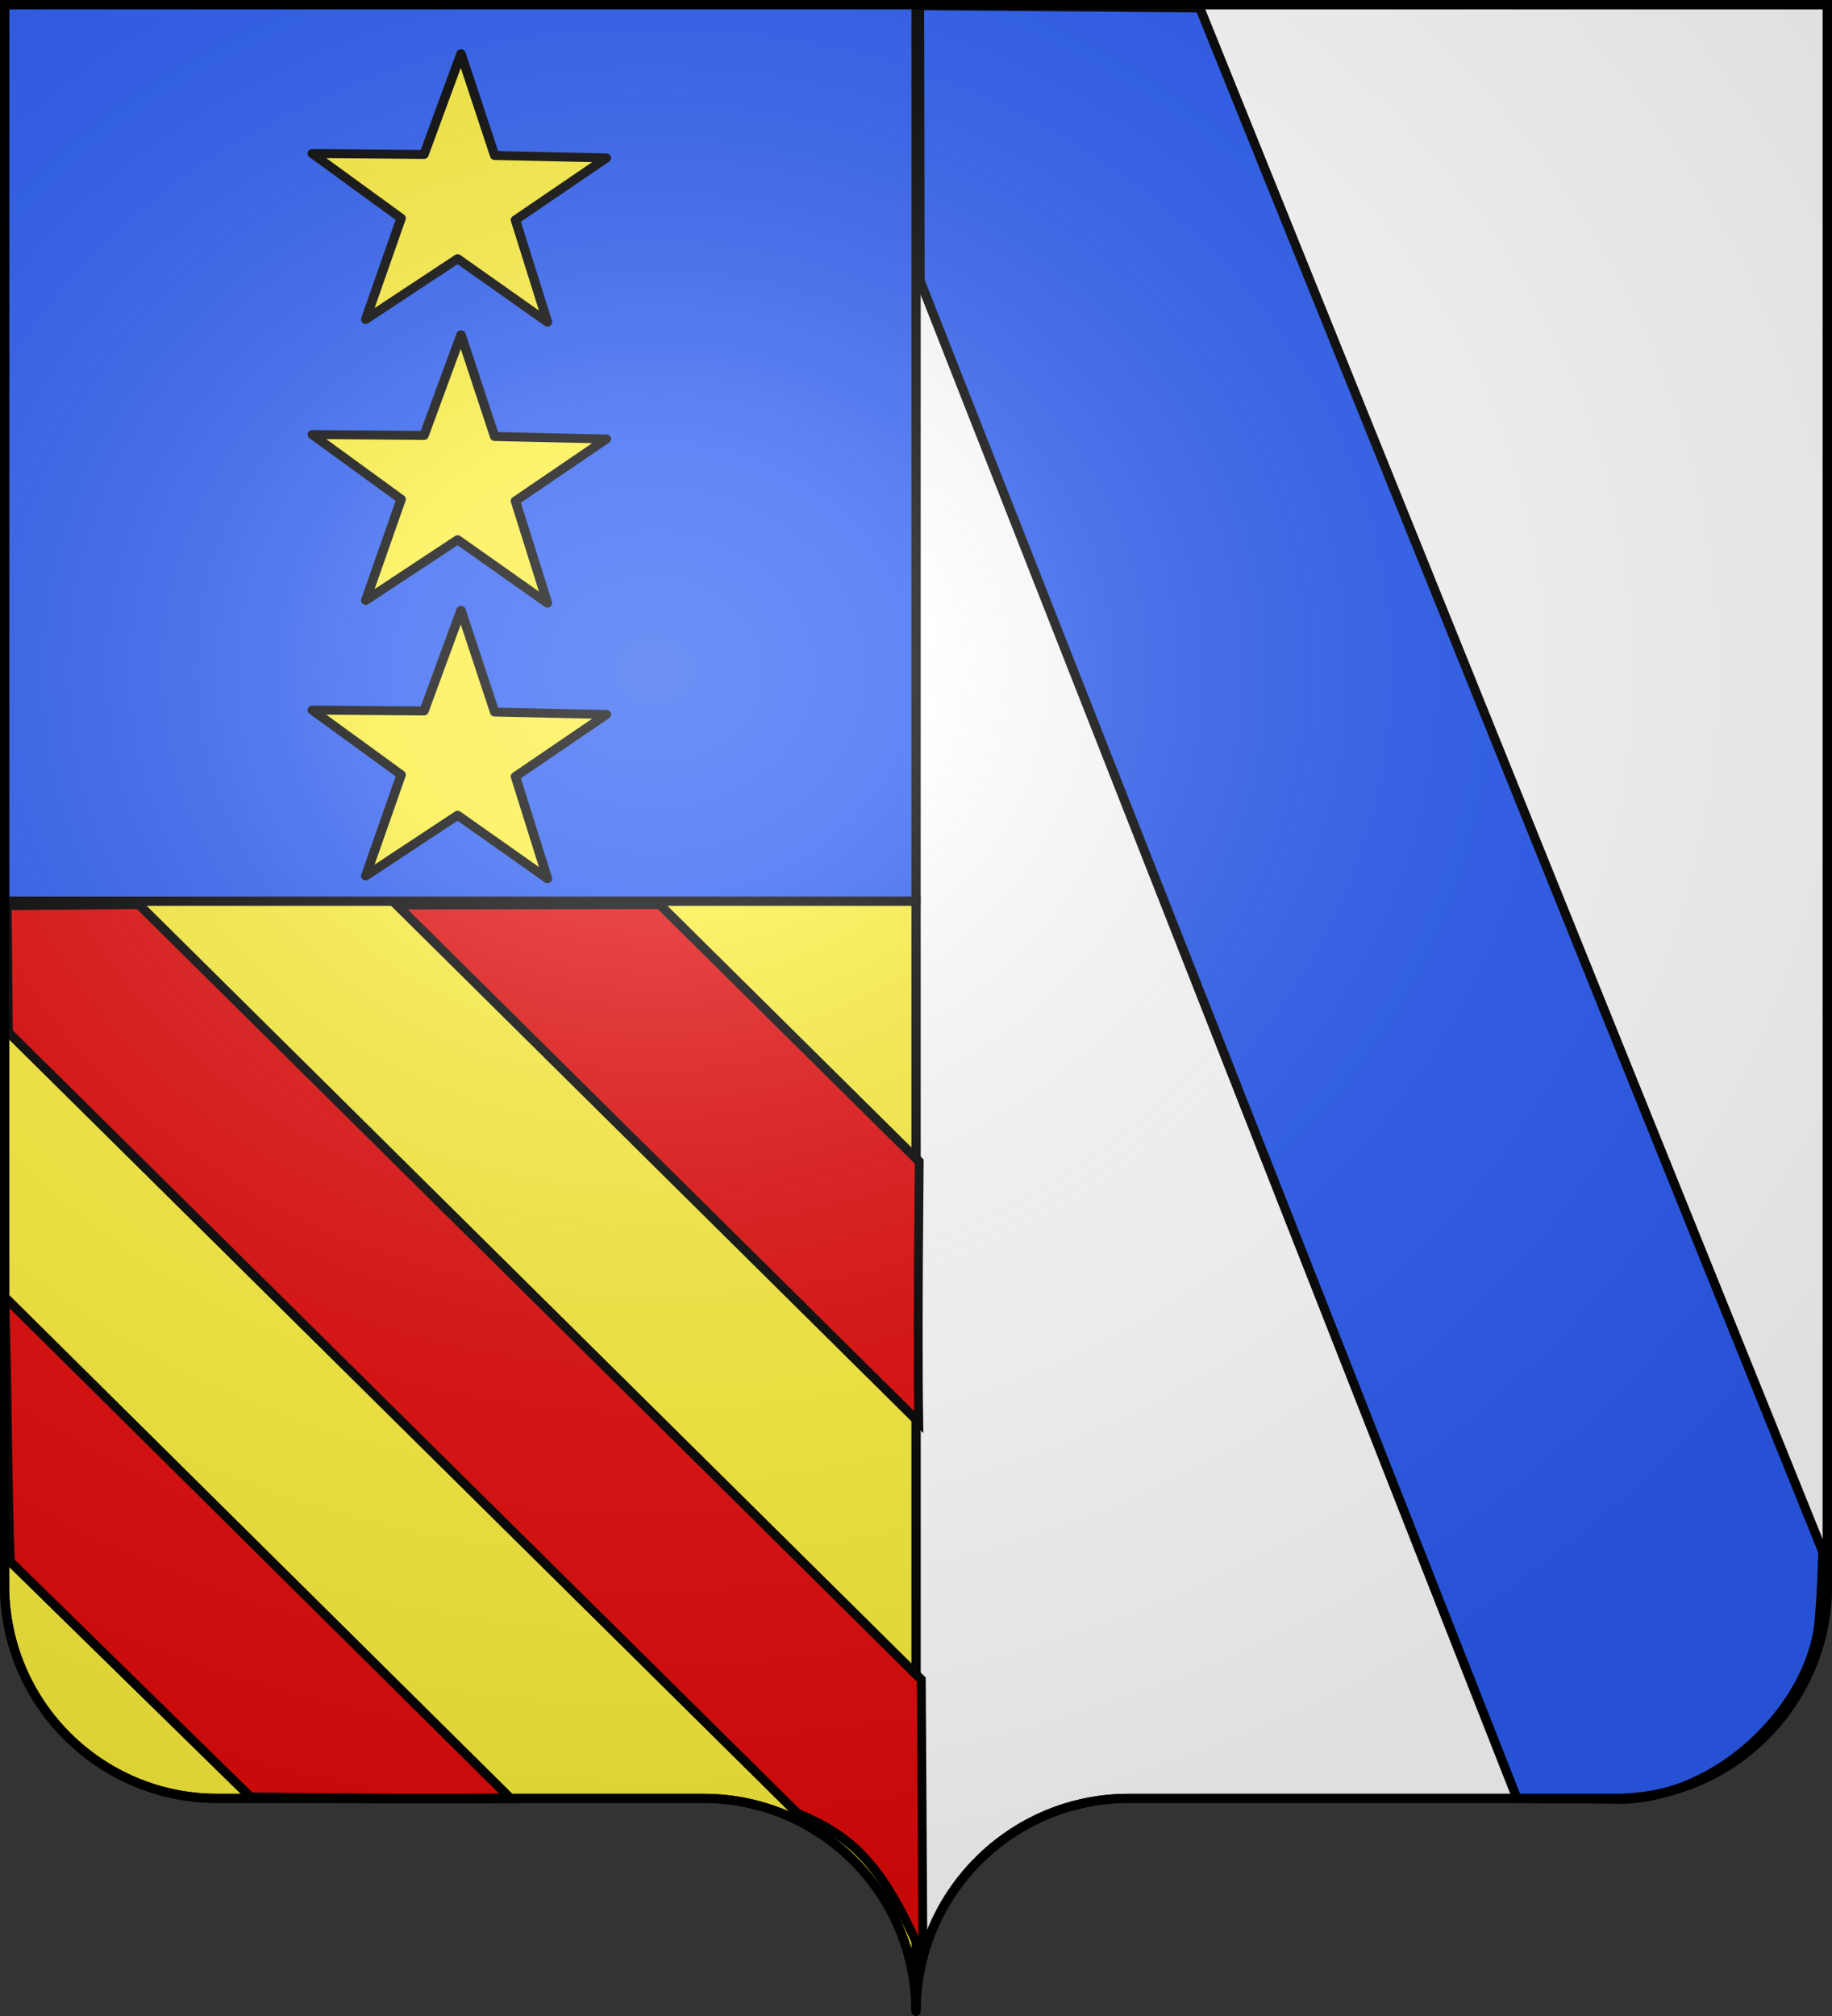 <svg xmlns="http://www.w3.org/2000/svg" xmlns:xlink="http://www.w3.org/1999/xlink" height="660" width="600" version="1.0"><rect width="100%" height="100%" fill="#333333" stroke="none"/><defs><linearGradient id="a"><stop style="stop-color:white;stop-opacity:.314" offset="0"/><stop offset=".19" style="stop-color:white;stop-opacity:.251"/><stop style="stop-color:#6b6b6b;stop-opacity:.125" offset=".6"/><stop style="stop-color:black;stop-opacity:.125" offset="1"/></linearGradient><linearGradient id="b"><stop offset="0" style="stop-color:white;stop-opacity:.314"/><stop style="stop-color:white;stop-opacity:.251" offset=".19"/><stop offset=".6" style="stop-color:#6b6b6b;stop-opacity:.125"/><stop offset="1" style="stop-color:black;stop-opacity:.125"/></linearGradient><radialGradient xlink:href="#a" id="f" gradientUnits="userSpaceOnUse" gradientTransform="matrix(1.551 0 0 1.35 -227.894 -51.264)" cx="285.186" cy="200.448" fx="285.186" fy="200.448" r="300"/><clipPath clipPathUnits="userSpaceOnUse" id="c"><path style="fill:none;stroke:#000;stroke-width:4.858;stroke-linecap:butt;stroke-linejoin:miter;stroke-miterlimit:4;stroke-opacity:1;stroke-dasharray:none;stroke-dashoffset:0;marker:none;visibility:visible;display:inline;overflow:visible" d="M561.232 332.405V814.51H84.786V332.405h476.446z"/></clipPath></defs><g style="opacity:1;display:inline"><path style="opacity:1;fill:#fff;fill-opacity:1;fill-rule:nonzero;stroke:#000;stroke-width:3;stroke-linecap:butt;stroke-linejoin:miter;marker:none;marker-start:none;marker-mid:none;marker-end:none;stroke-miterlimit:4;stroke-dasharray:none;stroke-dashoffset:0;stroke-opacity:1;visibility:visible;display:inline;overflow:visible" d="M300 1.5V295v23.531V658.5c0-38.504 31.21-69.75 69.656-69.75h159.188c38.447 0 69.656-31.246 69.656-69.75V318.531 295 1.5H300z"/><path style="opacity:1;fill:#fcef3c;fill-opacity:1;fill-rule:nonzero;stroke:#000;stroke-width:3;stroke-linecap:butt;stroke-linejoin:miter;marker:none;marker-start:none;marker-mid:none;marker-end:none;stroke-miterlimit:4;stroke-dasharray:none;stroke-dashoffset:0;stroke-opacity:1;visibility:visible;display:inline;overflow:visible" d="M1.5 295v224c0 38.504 31.21 69.75 69.656 69.75h159.188c38.447 0 69.656 31.246 69.656 69.75V295H1.5z"/><path style="opacity:1;fill:#2b5df2;fill-opacity:1;fill-rule:nonzero;stroke:#000;stroke-width:3;stroke-linecap:butt;stroke-linejoin:miter;marker:none;marker-start:none;marker-mid:none;marker-end:none;stroke-miterlimit:4;stroke-dasharray:none;stroke-dashoffset:0;stroke-opacity:1;visibility:visible;display:inline;overflow:visible" d="M1.5 1.5V295H300V1.5H1.5z"/><path d="m649.822 454.534-195.47 496.807c-17.568.31-21.804.06-34.134.345-32.042-.777-60.328-29.03-64.553-55.63-.789-7.012-1.272-15.55-1.473-25.503L558.22 365.19l91.781-.722z" style="fill:#2b5df2;fill-opacity:1;fill-rule:evenodd;stroke:#000;stroke-width:3;stroke-linecap:butt;stroke-linejoin:miter;stroke-miterlimit:4;stroke-opacity:1;stroke-dasharray:none;display:inline" transform="matrix(-1 0 0 1 951.161 -362.62)"/><path style="fill:#fcef3c;fill-opacity:1;stroke:#000;stroke-width:4.032;stroke-linecap:round;stroke-linejoin:round;stroke-miterlimit:4;stroke-opacity:1;stroke-dasharray:none" id="d" d="m-174.922 271.937-38.626-28.563-39.508 27.33 15.23-45.562-38.202-29.128 48.039.405 15.898-45.334 14.459 45.813 48.027 1.11-39.102 27.91z" transform="matrix(.762 0 0 .727 312.601 89.964)"/><use x="0" y="0" xlink:href="#d" id="e" transform="translate(0 -90.2)" width="600" height="660"/><use xlink:href="#e" transform="translate(0 -92)" width="600" height="660"/><g style="fill:#e20909"><g style="fill:#e20909"><path style="fill:#e20909;fill-opacity:1;fill-rule:nonzero;stroke:#000;stroke-width:4.746;stroke-miterlimit:4;stroke-opacity:1;stroke-dasharray:none" d="m72.925 1.946 420.903 386.908.876 138.755c-22.351-49.019-40.162-61.2-67.319-71.851L2.88 65.877 2.254 2.442zM.822 197.842l272.065 250.272c-68.258.369-75.454-.044-139.696-.562L3.875 330.032c-1.62-40.648-1.284-86.566-3.053-132.19zM353.008 1.962l139.703 128.374c-.687 64.148-.693 104.79-.263 130.014L211.562 2.12z" transform="matrix(.609 0 0 .656 1 294.786)"/></g></g></g><g style="display:inline"><path style="fill:url(#f);fill-opacity:1;fill-rule:evenodd;stroke:none;stroke-width:3;stroke-linecap:butt;stroke-linejoin:miter;stroke-miterlimit:4;stroke-dasharray:none;stroke-opacity:1" d="M1.5 1.5V518.99c0 38.505 31.203 69.755 69.65 69.755h159.2c38.447 0 69.65 31.25 69.65 69.754 0-38.504 31.203-69.754 69.65-69.754h159.2c38.447 0 69.65-31.25 69.65-69.755V1.5H1.5z"/></g><g style="display:inline"><path style="fill:none;fill-opacity:1;fill-rule:nonzero;stroke:#000;stroke-width:3;stroke-linecap:round;stroke-linejoin:round;stroke-miterlimit:4;stroke-dasharray:none;stroke-dashoffset:0;stroke-opacity:1" d="M300 658.5c0-38.504 31.203-69.754 69.65-69.754h159.2c38.447 0 69.65-31.25 69.65-69.753V1.5H1.5v517.493c0 38.504 31.203 69.753 69.65 69.753h159.2c38.447 0 69.65 31.25 69.65 69.754z"/></g></svg>